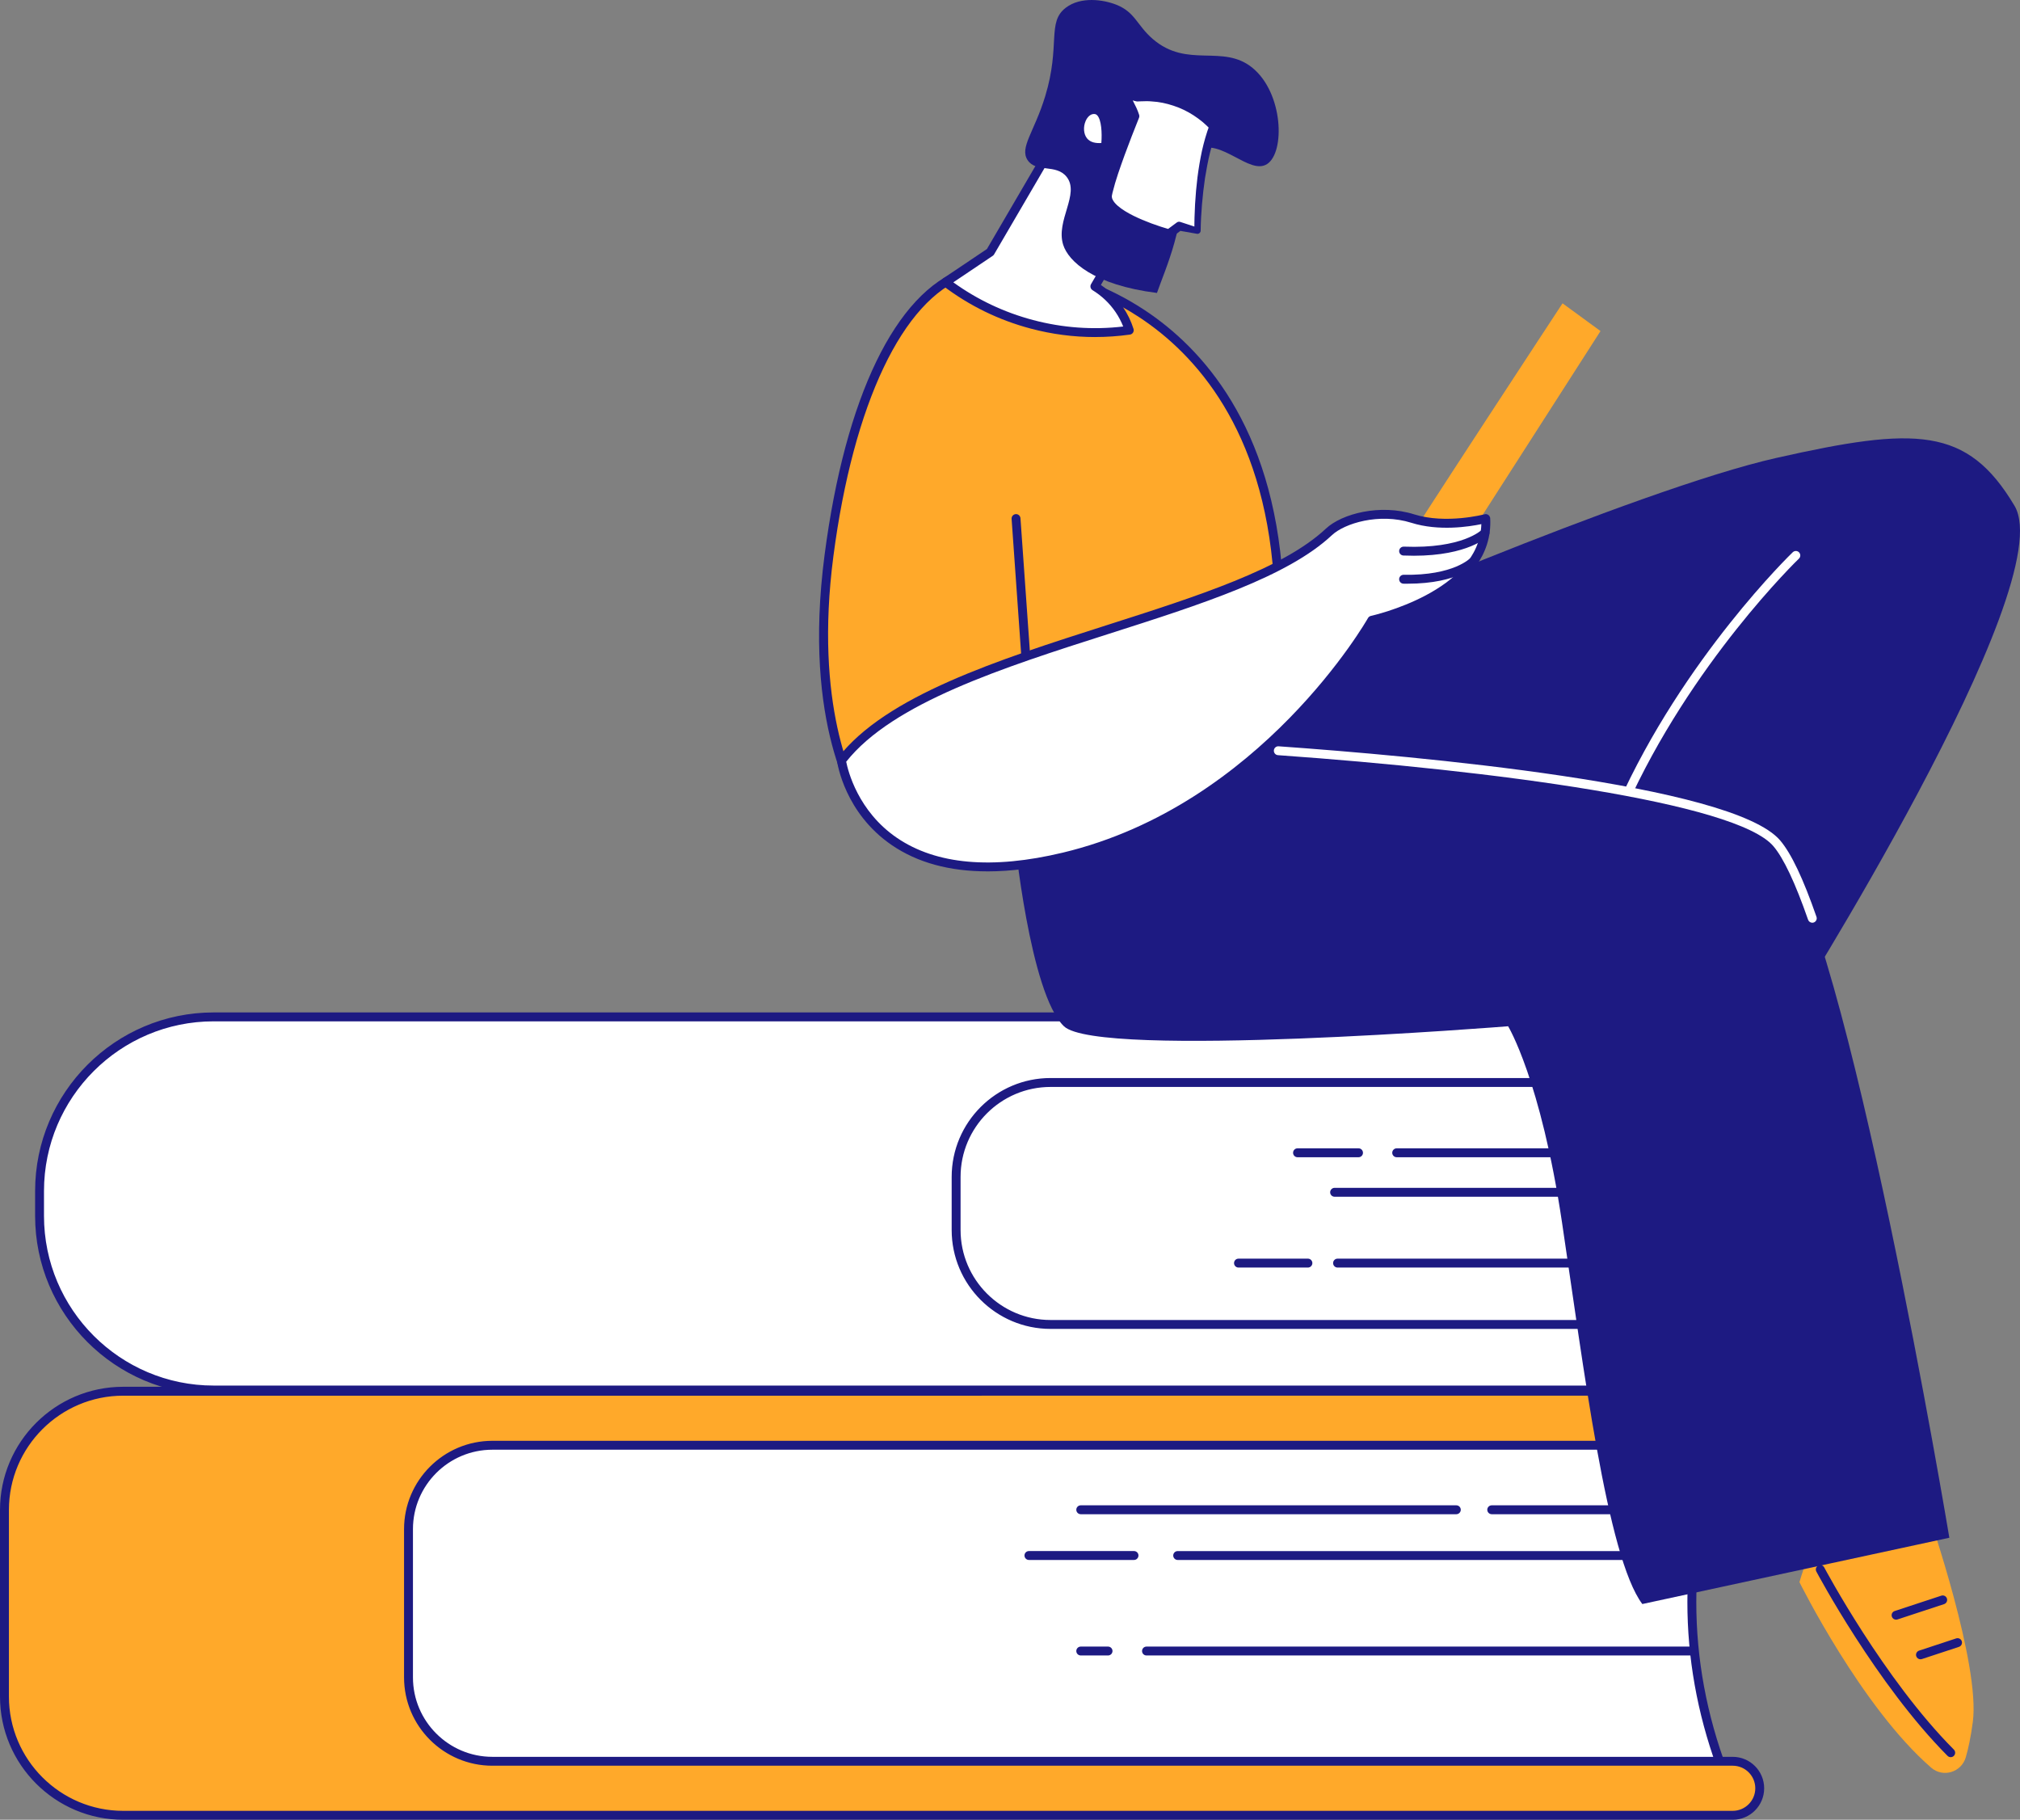 <?xml version="1.0" encoding="UTF-8"?> <svg xmlns="http://www.w3.org/2000/svg" id="Calque_1" data-name="Calque 1" viewBox="0 0 1082.2 974.71"><rect x="0" y="0" width="1082.2" height="974.71" fill="#808080" stroke="none"/><defs><style> .cls-1 { fill: #1d1a82; } .cls-2 { fill: #ffa92a; } .cls-3 { fill: #fff; } </style></defs><path class="cls-3" d="M936.05,709.41c-20.8-42.8-22.78-85.93,0-129.49l-16.35-19.61-447.12,14.71,15.42,142.03,432.8,4.99,15.26-12.63"></path><path class="cls-1" d="M490.12,714.69l429.83,4.95,13.14-10.89c-20.93-44.15-20.89-87.38.11-128.53l-14.58-17.5-443.38,14.58,14.89,137.38ZM920.79,724.43h-.02l-432.81-4.99c-1.2,0-2.22-.93-2.35-2.13l-15.42-142.04c-.07-.66.14-1.32.57-1.82.44-.5,1.06-.8,1.72-.82l447.12-14.71c.77,0,1.44.29,1.91.85l16.34,19.61c.63.75.73,1.79.29,2.64-21.57,41.26-21.56,82.91.04,127.35.48.98.22,2.17-.64,2.87l-15.24,12.64c-.42.35-.97.54-1.53.54"></path><path class="cls-3" d="M114.46,544.67h829.89c9.71,0,17.56,7.87,17.56,17.56s-7.86,17.56-17.56,17.56h-381.53c-27.94,0-50.58,22.66-50.58,50.59v28.44c0,27.94,22.65,50.58,50.58,50.58h381.53c9.71,0,17.56,7.86,17.56,17.56s-7.86,17.56-17.56,17.56H114.46c-51.51,0-93.27-41.76-93.27-93.28v-13.31c0-51.52,41.76-93.28,93.27-93.28"></path><path class="cls-1" d="M114.46,547.06c-50.12,0-90.89,40.77-90.89,90.89v13.32c0,50.12,40.77,90.88,90.89,90.88h829.89c8.36,0,15.17-6.81,15.17-15.17s-6.81-15.18-15.17-15.18h-381.53c-29.21,0-52.97-23.76-52.97-52.97v-28.44c0-29.21,23.76-52.97,52.97-52.97h381.53c8.36,0,15.17-6.81,15.17-15.17s-6.81-15.18-15.17-15.18H114.46ZM944.34,746.92H114.46c-52.74,0-95.65-42.91-95.65-95.65v-13.32c0-52.75,42.91-95.66,95.65-95.66h829.89c10.98,0,19.94,8.95,19.94,19.96s-8.96,19.95-19.94,19.95h-381.53c-26.58,0-48.2,21.62-48.2,48.19v28.44c0,26.57,21.62,48.2,48.2,48.2h381.53c10.98,0,19.94,8.95,19.94,19.95s-8.96,19.95-19.94,19.95"></path><path class="cls-1" d="M727.82,619.85h-32.68c-1.32,0-2.38-1.07-2.38-2.38s1.07-2.4,2.38-2.4h32.68c1.32,0,2.38,1.07,2.38,2.4s-1.06,2.38-2.38,2.38"></path><path class="cls-1" d="M921.26,619.85h-172.99c-1.32,0-2.39-1.07-2.39-2.38s1.07-2.4,2.39-2.4h172.99c1.32,0,2.38,1.07,2.38,2.4s-1.07,2.38-2.38,2.38"></path><path class="cls-1" d="M919.67,641.01h-204.67c-1.32,0-2.38-1.07-2.38-2.38s1.07-2.39,2.38-2.39h204.67c1.32,0,2.38,1.07,2.38,2.39s-1.07,2.38-2.38,2.38"></path><path class="cls-1" d="M700.71,678.94h-37.19c-1.32,0-2.39-1.07-2.39-2.39s1.07-2.38,2.39-2.38h37.19c1.31,0,2.38,1.07,2.38,2.38s-1.07,2.39-2.38,2.39"></path><path class="cls-1" d="M921.26,678.94h-204.67c-1.32,0-2.39-1.07-2.39-2.39s1.07-2.38,2.39-2.38h204.67c1.32,0,2.38,1.07,2.38,2.38s-1.07,2.39-2.38,2.39"></path><path class="cls-3" d="M923.13,948.71H173.54v-183.64h749.6c-22.13,62.03-22.73,123.26,0,183.64"></path><path class="cls-1" d="M175.92,946.33h743.79c-20.96-57.82-20.94-117.98.06-178.88H175.92v178.88ZM923.13,951.09H173.54c-1.32,0-2.39-1.06-2.39-2.38v-183.64c0-1.32,1.07-2.39,2.39-2.39h749.59c.78,0,1.51.39,1.95,1.01.45.64.56,1.45.3,2.18-22.13,62.03-22.13,123.27,0,182,.27.73.17,1.56-.27,2.19-.45.64-1.18,1.03-1.97,1.03"></path><path class="cls-2" d="M263.78,774.13h664.51c7.99,0,14.47-6.48,14.47-14.48s-6.48-14.46-14.47-14.46H65.98c-35.12,0-63.59,28.47-63.59,63.58v99.97c0,35.11,28.47,63.59,63.59,63.59h862.31c7.99,0,14.47-6.48,14.47-14.48s-6.48-14.47-14.47-14.47H263.78c-24.81,0-44.93-20.11-44.93-44.91v-79.42c0-24.81,20.11-44.92,44.93-44.92"></path><path class="cls-1" d="M65.98,747.57c-33.75,0-61.2,27.46-61.2,61.2v99.97c0,33.74,27.45,61.2,61.2,61.2h862.31c6.67,0,12.09-5.42,12.09-12.09s-5.42-12.08-12.09-12.08H263.78c-26.08,0-47.31-21.22-47.31-47.3v-79.42c0-26.08,21.23-47.31,47.31-47.31h664.51c6.67,0,12.09-5.42,12.09-12.09s-5.42-12.08-12.09-12.08H65.98ZM928.29,974.71H65.98c-36.38,0-65.98-29.59-65.98-65.97v-99.97c0-36.38,29.6-65.97,65.98-65.97h862.31c9.3,0,16.85,7.56,16.85,16.85s-7.56,16.86-16.85,16.86H263.78c-23.45,0-42.54,19.08-42.54,42.54v79.42c0,23.45,19.09,42.54,42.54,42.54h664.51c9.3,0,16.85,7.56,16.85,16.85s-7.56,16.86-16.85,16.86"></path><path class="cls-1" d="M909.88,811.06h-110.68c-1.33,0-2.4-1.07-2.4-2.39s1.07-2.38,2.4-2.38h110.68c1.32,0,2.38,1.07,2.38,2.38s-1.07,2.39-2.38,2.39"></path><path class="cls-1" d="M780.21,811.06h-201.2c-1.32,0-2.39-1.07-2.39-2.39s1.07-2.38,2.39-2.38h201.2c1.32,0,2.39,1.07,2.39,2.38s-1.07,2.39-2.39,2.39"></path><path class="cls-1" d="M907.54,835.57h-276.59c-1.32,0-2.4-1.07-2.4-2.39s1.07-2.38,2.4-2.38h276.59c1.31,0,2.38,1.07,2.38,2.38s-1.07,2.39-2.38,2.39"></path><path class="cls-1" d="M607.54,835.56h-56.3c-1.32,0-2.38-1.07-2.38-2.39s1.07-2.38,2.38-2.38h56.3c1.32,0,2.38,1.07,2.38,2.38s-1.06,2.39-2.38,2.39"></path><path class="cls-1" d="M907.54,886.72h-293.31c-1.32,0-2.38-1.06-2.38-2.38s1.07-2.38,2.38-2.38h293.31c1.31,0,2.38,1.07,2.38,2.38s-1.07,2.38-2.38,2.38"></path><path class="cls-1" d="M593.63,886.72h-14.62c-1.32,0-2.39-1.06-2.39-2.38s1.07-2.38,2.39-2.38h14.62c1.31,0,2.38,1.07,2.38,2.38s-1.07,2.38-2.38,2.38"></path><path class="cls-2" d="M964.05,847.46s33.26,67.13,70.62,99.4c6.3,5.44,16.12,2.43,18.47-5.55,1.35-4.61,2.69-10.77,3.78-18.96,4.12-30.65-23.45-110.46-23.45-110.46l-12.27-3.96c-4.31-1.39-8.87,1.24-9.83,5.67l-1.28,5.98-14.76-13c-3.36-2.96-8.53-2.52-11.3,1-5.64,7.14-14.4,20.48-19.99,39.87"></path><path class="cls-1" d="M1045.07,941.19c-.61,0-1.23-.24-1.69-.7-38.1-38.26-69.97-98.11-70.28-98.71-.62-1.16-.17-2.61.98-3.22,1.17-.61,2.62-.17,3.23.99.31.6,31.87,59.83,69.45,97.57.93.95.93,2.45,0,3.37-.46.47-1.07.7-1.68.7"></path><path class="cls-1" d="M1028.88,888.77c-1.01,0-1.93-.64-2.27-1.64-.41-1.26.28-2.59,1.53-3.01l19.86-6.54c1.25-.42,2.6.27,3.01,1.52s-.27,2.6-1.52,3.01l-19.87,6.54c-.24.08-.5.12-.74.12"></path><path class="cls-1" d="M1015.81,867.55c-1.01,0-1.94-.64-2.26-1.63-.42-1.26.26-2.6,1.51-3.01l24.98-8.22c1.24-.42,2.59.26,3.01,1.51.41,1.26-.28,2.6-1.52,3.01l-24.98,8.22c-.25.08-.5.12-.74.12"></path><path class="cls-1" d="M692.49,343.41c2.56-2.69,184.75-81.41,259.23-98.14,74.47-16.75,102.21-16.91,127.55,25.66,25.35,42.56-122.07,274.8-122.07,274.8l-313.6-81.74,48.89-120.57"></path><path class="cls-3" d="M868.98,434.05c-.33,0-.65-.06-.98-.2-1.2-.54-1.73-1.95-1.2-3.15,35.11-78.36,93.07-134.36,93.66-134.91.95-.91,2.46-.89,3.37.07.91.96.88,2.47-.08,3.37-.57.55-57.89,55.94-92.61,133.43-.4.87-1.26,1.4-2.18,1.4"></path><path class="cls-1" d="M543.42,447.44s8.25,84.64,26.57,102.25c18.31,17.6,237.97,0,237.97,0,0,0,17.46,28.6,28.87,105.03,11.41,76.43,24.14,179.34,43.03,204.45l164.49-35.51s-54.56-327.44-92.45-371.96c-37.89-44.53-313.58-51.52-313.58-51.52l-94.88,47.26"></path><path class="cls-3" d="M970.92,494.24c-.99,0-1.91-.62-2.25-1.6-6.86-19.71-13.11-32.97-18.59-39.4-20.02-23.52-150.22-40.6-265.41-48.75-1.32-.09-2.29-1.23-2.2-2.54s1.22-2.31,2.54-2.21c72.24,5.11,243.03,20.24,268.7,50.42,5.95,6.99,12.31,20.37,19.46,40.92.43,1.24-.23,2.6-1.47,3.03-.26.09-.53.14-.79.14"></path><path class="cls-2" d="M751.97,293.5c.82-2.62,85.15-131.03,85.15-131.03l20.34,14.86-77.08,120.18-28.41-4.01"></path><path class="cls-2" d="M461.56,431.15s-29.52-41.26-17.43-133.64c12.09-92.4,41.66-140.37,72.59-151.33,30.93-10.95,158.18,9.06,168.12,164.29l-223.28,120.68"></path><path class="cls-1" d="M535.3,146.02c-7.38,0-13.48.89-17.78,2.41-33.81,11.97-60.35,67.82-71.02,149.38-10.45,79.83,10.7,121.4,15.89,130.18l219.97-118.88c-5.51-79.35-42.04-119.42-71.83-139.07-26.73-17.64-55.48-24.03-75.23-24.03ZM461.56,433.53c-.74,0-1.48-.35-1.94-.99-1.23-1.72-29.93-43.08-17.85-135.35,11.07-84.63,38.1-140.49,74.16-153.26,16.71-5.92,59.18-2.99,97.23,22.13,30.88,20.37,68.8,61.94,74.06,144.26.07.94-.42,1.82-1.24,2.25l-223.28,120.67c-.36.2-.74.29-1.13.29"></path><path class="cls-1" d="M550.47,366.8c-1.25,0-2.29-.96-2.38-2.22l-6.13-86.65c-.1-1.31.9-2.45,2.2-2.55,1.31-.11,2.46.9,2.55,2.21l6.13,86.65c.09,1.32-.9,2.46-2.21,2.55-.06,0-.12,0-.17,0"></path><path class="cls-3" d="M450.82,407.39s10.72,77.6,119.16,51.62c108.46-25.98,164.99-126.78,164.99-126.78,0,0,63.15-13.5,61-54.47,0,0-21.14,5.67-39.11,0-17.97-5.66-37.43.13-44.9,7.15-51.28,48.1-215.08,62.52-261.14,122.49"></path><path class="cls-1" d="M453.35,408.02c.95,4.8,6.29,26.53,27.2,40.77,21.04,14.33,50.94,16.99,88.88,7.9,106.15-25.42,162.9-124.63,163.46-125.64.34-.6.92-1.01,1.58-1.16.6-.13,58.12-12.89,59.15-49.15-6.58,1.37-22.88,3.9-37.48-.71-17.35-5.46-35.86.33-42.56,6.61-23.75,22.29-70.18,37.11-119.32,52.8-57,18.2-115.92,37.02-140.92,68.57ZM529.01,466.73c-20.37,0-37.51-4.69-51.22-14.05-25.24-17.24-29.18-43.84-29.34-44.96-.1-.63.08-1.27.47-1.78,25.52-33.23,85.71-52.45,143.89-71.04,48.61-15.52,94.53-30.18,117.51-51.73,8.66-8.12,29.19-13.37,47.26-7.68,17.11,5.39,37.57.03,37.78-.03.7-.19,1.43-.05,2.02.38.58.42.94,1.09.98,1.8,2.1,40.05-53.2,54.65-61.84,56.69-2.87,4.84-17.03,27.91-41.66,53.22-25.49,26.19-67.74,60.24-124.32,73.79-15.05,3.6-28.9,5.4-41.53,5.4"></path><path class="cls-1" d="M757.32,297.66c-1.75,0-3.56-.04-5.45-.11-1.31-.05-2.34-1.16-2.28-2.48.05-1.32,1.18-2.3,2.47-2.28,31.41,1.26,41.73-8.92,41.82-9.02.92-.95,2.43-.97,3.37-.04.94.92.96,2.42.05,3.37-.45.46-10.66,10.57-39.99,10.57"></path><path class="cls-1" d="M754.05,312.66c-.7,0-1.41,0-2.13-.02-1.32-.02-2.36-1.11-2.34-2.43.02-1.31,1.09-2.34,2.38-2.34h.05c26.88.5,35.77-8.97,35.86-9.07.88-.97,2.38-1.06,3.36-.19s1.07,2.36.22,3.34c-.39.45-9.67,10.7-37.39,10.7"></path><path class="cls-3" d="M566.04,74.27c-.81,1.49-35.51,60.78-35.51,60.78l-23.93,16.07c8.83,6.71,24.42,16.8,46.23,22.58,22.25,5.9,41.12,4.7,52.18,3.16-.96-3.02-2.58-6.96-5.37-11.07-4.43-6.48-9.69-10.34-13.06-12.41,7.14-12.25,14.28-24.52,21.42-36.77l-41.97-42.35"></path><path class="cls-1" d="M530.53,135.06h.02-.02ZM510.74,151.23c12.91,9.31,27.27,16.09,42.69,20.18,15.85,4.2,32.09,5.37,48.32,3.48-1.08-2.73-2.45-5.33-4.1-7.74-3.22-4.73-7.37-8.67-12.32-11.72-1.1-.68-1.47-2.11-.82-3.23l20.51-35.2-38.49-38.84c-6.77,11.64-32.71,55.97-33.95,58.1-.19.31-.42.57-.73.77l-21.11,14.19ZM586.69,180.53c-11.6,0-23.13-1.51-34.47-4.52-17.12-4.53-32.95-12.26-47.07-22.98-.61-.46-.95-1.2-.93-1.97.02-.77.41-1.48,1.05-1.91l23.47-15.77c12.06-20.61,34.55-59.07,35.2-60.25.36-.67,1.01-1.12,1.76-1.22.74-.11,1.5.15,2.02.68l41.97,42.35c.76.76.91,1.94.37,2.88l-20.27,34.82c4.67,3.2,8.64,7.17,11.81,11.82,2.45,3.59,4.35,7.52,5.67,11.69.22.67.12,1.4-.25,2-.38.59-1,.98-1.69,1.07-6.21.87-12.43,1.3-18.64,1.3"></path><path class="cls-1" d="M671.08,36.4c-15.99-13.13-34.85.57-53.51-15.53-8.56-7.38-9.34-14.34-19.61-18.38-6.8-2.67-18.9-4.51-26.96,1.64-10.27,7.83-2.71,20.03-11.03,47.38-5.84,19.21-13.94,27.57-9.4,34.31,4.6,6.82,15.28,1.84,20.87,8.91,7.22,9.15-5.95,23.45-1.85,36.38,2.81,8.87,16.31,21.54,50.24,25.8,1.87-5.45,6.38-16.22,9.3-26.75,9.18-32.97,4.18-45.58,12.42-49.84,12.63-6.52,27.89,13.63,37.28,7.55,9.75-6.32,8.66-37.99-7.76-51.47"></path><path class="cls-3" d="M604.81,52.53l3.19,9.68s-12.41,30.46-14.64,41.97c-2.22,11.51,32.89,21.08,32.89,21.08l5.51-4.09,9.81,2.45s-.3-33.52,8.68-55.87c0,0-16.57-20.12-45.45-15.21"></path><path class="cls-1" d="M602.76,51.29c1.23-.45,2.62-.94,4.09-1.27,1.42-.34,3.12-.57,4.04-.54,2.17-.04,4.35-.17,6.53.07,4.36.22,8.68,1.17,12.81,2.54,4.15,1.34,8.1,3.28,11.76,5.63,1.84,1.18,3.59,2.47,5.28,3.86,1.69,1.43,3.25,2.84,4.83,4.64.57.65.7,1.54.41,2.29l-.05.11c-1.72,4.25-3.09,8.68-4.22,13.19-1.1,4.52-1.96,9.12-2.69,13.74-.67,4.64-1.21,9.3-1.6,13.99-.39,4.67-.65,9.4-.71,14.05-.02.92-.78,1.67-1.72,1.66-.08,0-.17-.02-.25-.02l-.09-.02-9.99-1.75,2-.39-5.51,4.08-.03.02c-.61.45-1.36.55-2.02.36-7.04-2.03-13.83-4.45-20.48-7.7-3.29-1.66-6.55-3.48-9.54-6.08-1.47-1.32-2.92-2.84-3.9-4.96-.51-1.04-.77-2.3-.83-3.56l.08-.95c.03-.33.08-.65.13-.85l.3-1.37c1.78-7.21,4.22-13.91,6.66-20.68,2.47-6.75,5.05-13.42,7.75-20.08l-.05,1.65c-1.29-3.8-2.27-7.94-2.99-11.67ZM606.84,53.75c1.41,2.73,2.58,5.05,3.43,7.71v.02c.18.56.14,1.13-.06,1.63-2.66,6.59-5.23,13.25-7.69,19.92-2.4,6.66-4.85,13.43-6.48,20.11l-.27,1.23c-.07.23-.07.36-.08.48s-.02.24-.05.38c.06.51.11,1.04.41,1.6.51,1.14,1.53,2.31,2.72,3.36,2.41,2.11,5.42,3.84,8.5,5.39,6.2,3.04,12.94,5.44,19.61,7.37l-2.05.39,5.51-4.08.2-.14c.54-.37,1.21-.45,1.8-.25l9.62,3.15-2.07,1.63c-.05-4.82.1-9.56.36-14.33.27-4.77.7-9.53,1.28-14.29.61-4.74,1.4-9.49,2.4-14.2,1.07-4.71,2.37-9.37,4.1-13.96l.36,2.41c-1.16-1.33-2.69-2.76-4.18-4.01-1.54-1.26-3.15-2.44-4.81-3.52-3.34-2.15-6.94-3.9-10.71-5.12-3.75-1.24-7.66-2.1-11.62-2.3-1.97-.23-3.97-.1-5.95-.06-1.16-.02-1.53.16-2.18.04-.59-.08-1.27-.33-2.12-.54"></path><path class="cls-3" d="M592.95,79.43s3.07-22.27-7.36-21.52c-10.42.75-13.19,25.34,7.36,21.52"></path><path class="cls-1" d="M586.1,61.07c-.09,0-.19,0-.29,0-1.63.12-3.19,1.5-4.16,3.68-1.41,3.21-1.13,7.03.67,9.3,1.82,2.31,4.91,2.75,7.72,2.55.43-5.39.04-12.41-2.19-14.8-.5-.52-1.01-.74-1.74-.74ZM592.93,79.43h.02-.02ZM588.9,83.01c-6.5,0-9.97-2.97-11.57-5-3.25-4.11-3.85-10.46-1.5-15.81,1.94-4.38,5.49-7.17,9.52-7.46,2.8-.2,5.26.74,7.12,2.72,5.67,6.07,3.84,20.75,3.61,22.4-.19,1.35-1.22,2.44-2.57,2.69-1.69.32-3.23.45-4.61.45"></path></svg> 